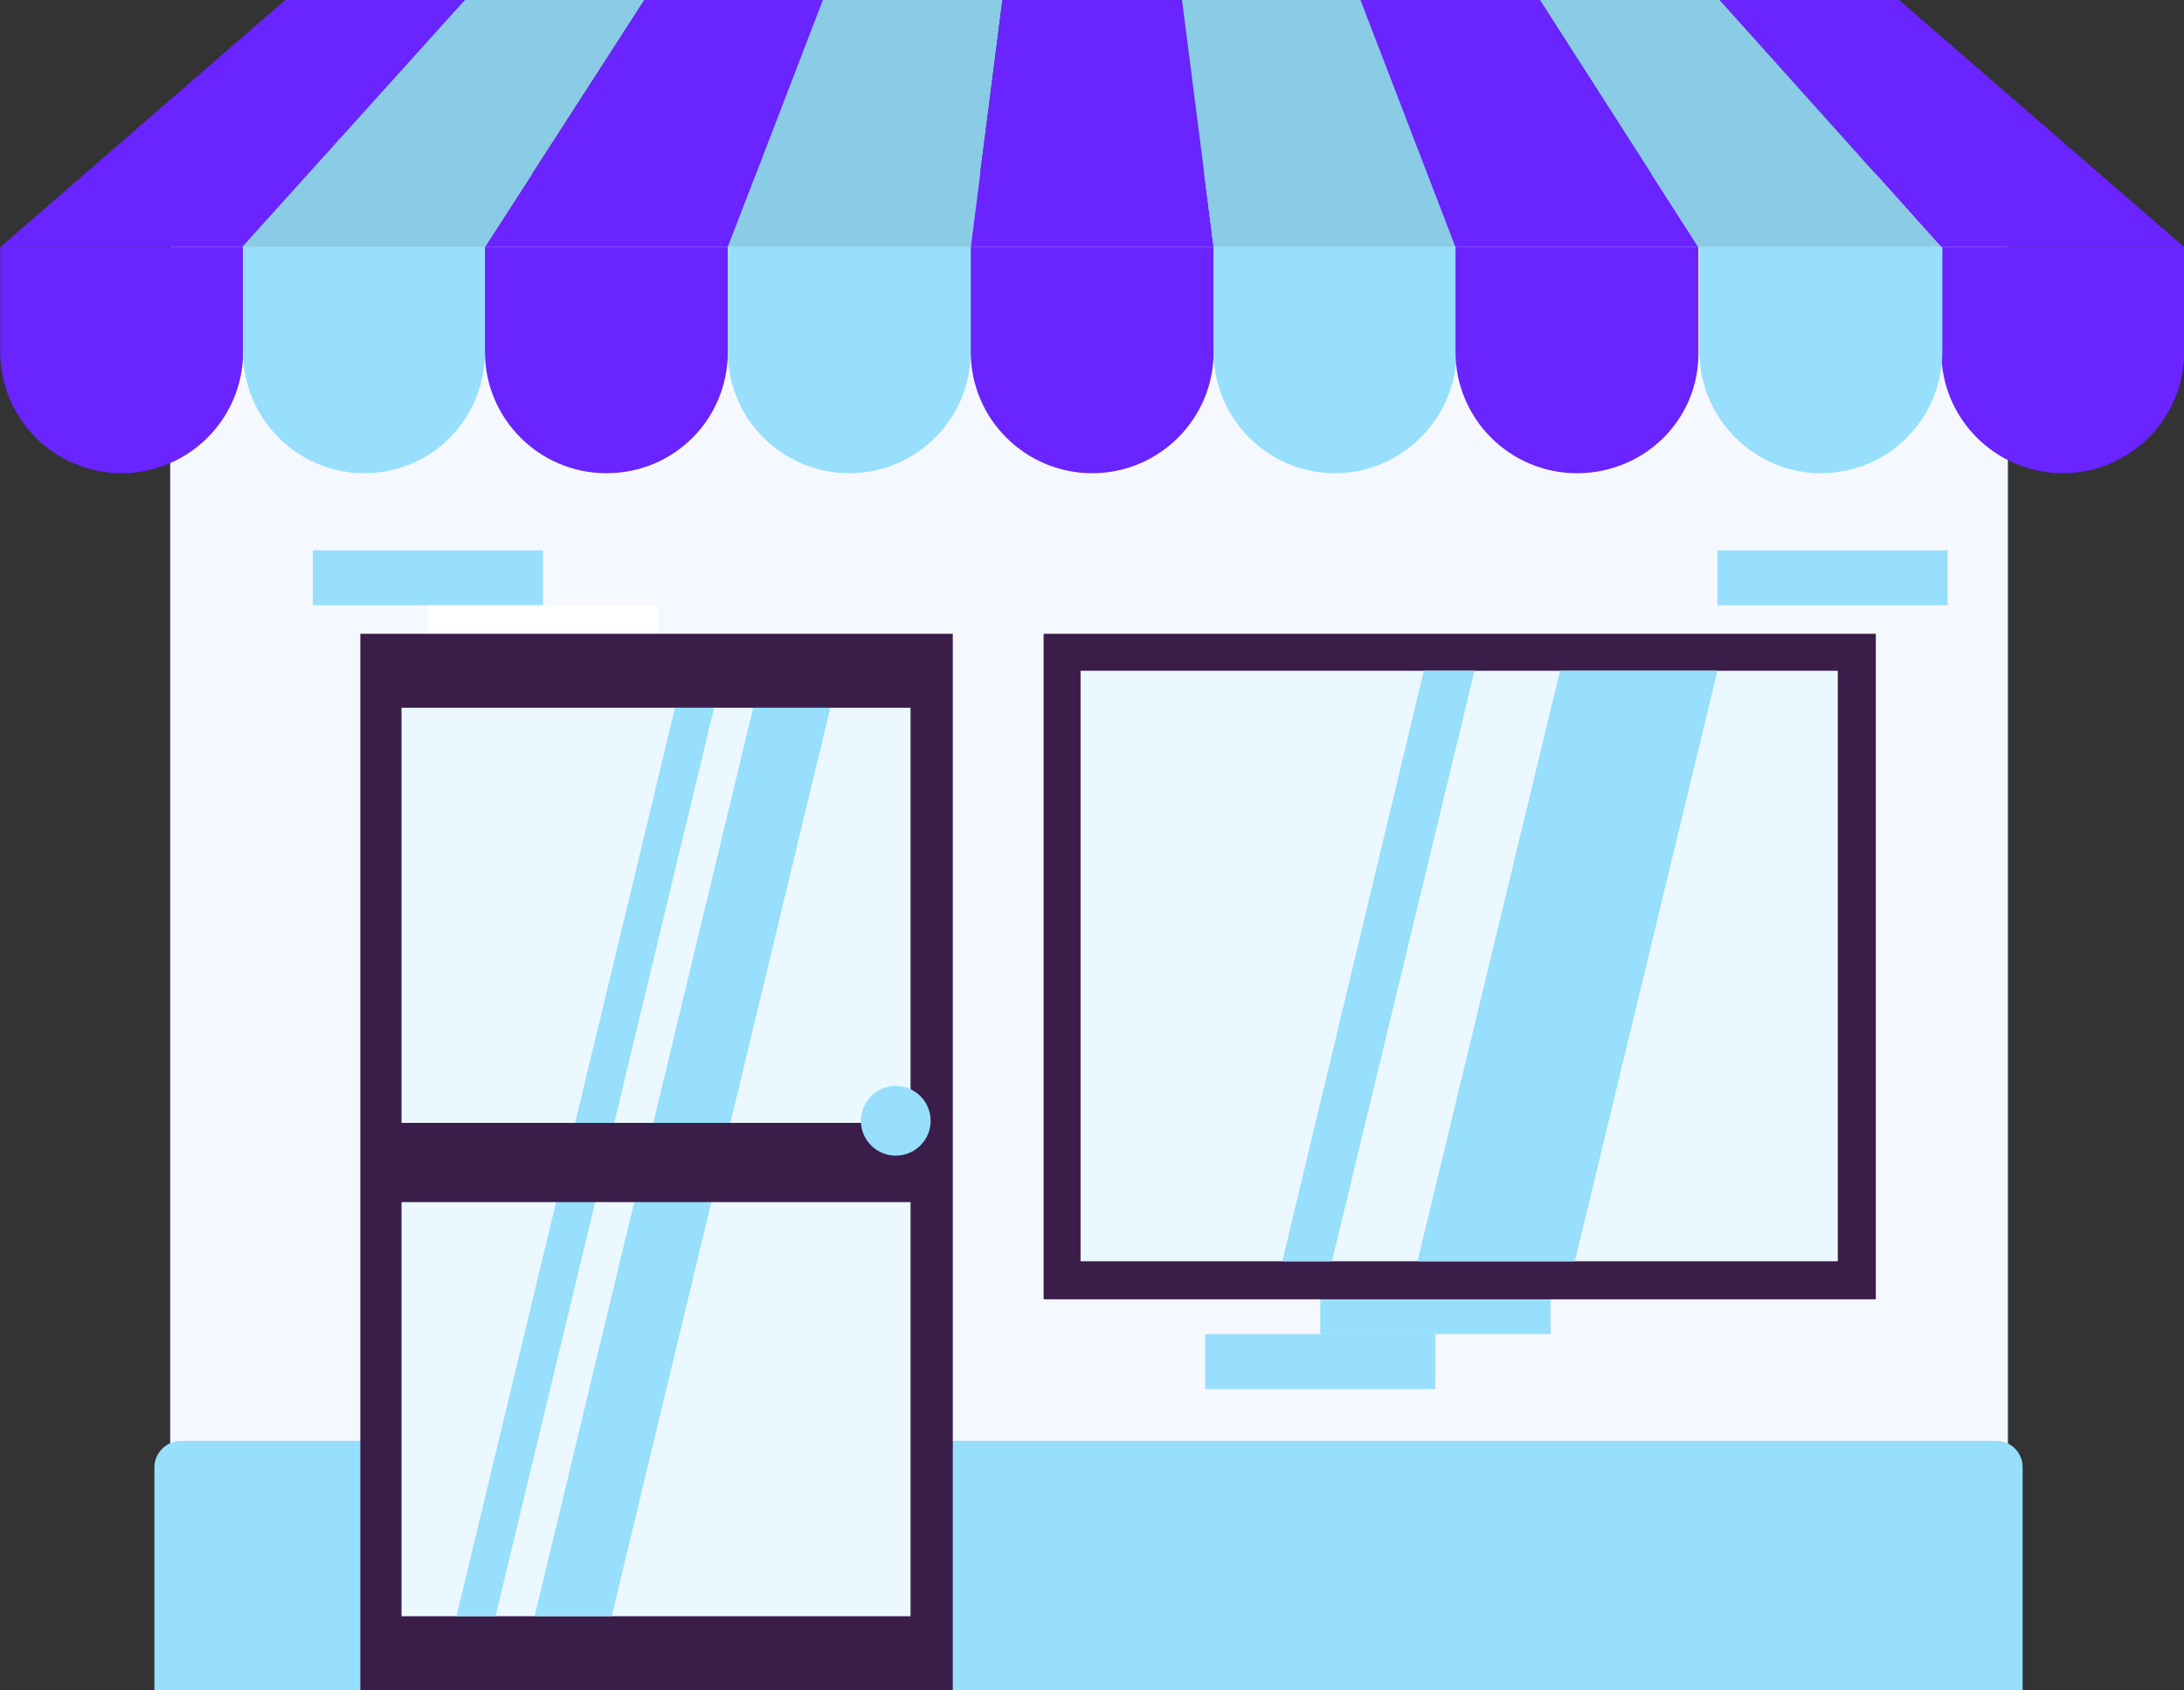 <?xml version="1.0" encoding="utf-8"?>
<!-- Generator: Adobe Illustrator 25.4.1, SVG Export Plug-In . SVG Version: 6.00 Build 0)  -->
<svg version="1.1" id="Capa_1" xmlns="http://www.w3.org/2000/svg" xmlns:xlink="http://www.w3.org/1999/xlink" x="0px" y="0px"
	 viewBox="0 0 206.8 160" style="enable-background:new 0 0 206.8 160;" xml:space="preserve">
<rect x="0" y="0" width="206.8" height="160" fill="#333333" stroke="none"/>
<style type="text/css">
	.st0{fill:#407BFF;}
	.st1{fill:#F6F8FF;}
	.st2{fill:#97DFFC;}
	.st3{fill:#FFFFFF;}
	.st4{fill:#3B1D4A;}
	.st5{fill:#EBF8FF;}
	.st6{fill:#6924FF;}
	.st7{fill:#8ACBE6;}
</style>
<g id="Grupo_280" transform="translate(-4941.984 1242.975)">
	<g id="freepik--store-2--inject-63" transform="translate(5014.003 -1183.979)">
		<rect id="Rectángulo_675" x="-55.9" y="-42.5" class="st0" width="174" height="143.5"/>
		<rect id="Rectángulo_676" x="-55.9" y="-42.5" class="st1" width="174" height="143.5"/>
		<path id="Trazado_1493" class="st2" d="M-54.9,77.4H117c1.4,0,2.5,1.1,2.5,2.5V101H-57.4V79.9C-57.4,78.5-56.2,77.4-54.9,77.4
			L-54.9,77.4z"/>
		<rect id="Rectángulo_677" x="-42.4" y="-6.9" class="st2" width="21.8" height="5.2"/>
		<rect id="Rectángulo_678" x="90.6" y="-6.9" class="st2" width="21.8" height="5.2"/>
		<rect id="Rectángulo_679" x="-31.5" y="-1.7" class="st3" width="21.8" height="5.2"/>
		<rect id="Rectángulo_680" x="53" y="62.1" class="st2" width="21.8" height="5.2"/>
		<rect id="Rectángulo_681" x="42.1" y="67.3" class="st2" width="21.8" height="5.2"/>
		<rect id="Rectángulo_682" x="-37.9" y="1" class="st4" width="56.1" height="100"/>
		<rect id="Rectángulo_683" x="26.8" y="1" class="st4" width="78.8" height="63"/>
		<rect id="Rectángulo_684" x="30.3" y="4.5" class="st5" width="71.7" height="55.9"/>
		<rect id="Rectángulo_685" x="-34" y="8" class="st5" width="48.2" height="86"/>
		<path id="Trazado_1494" class="st2" d="M-4.4,8l-20.7,86h-3.7L-8.1,8H-4.4z"/>
		<path id="Trazado_1495" class="st2" d="M6.6,8l-20.7,86h-7.3L-0.7,8H6.6z"/>
		<path id="Trazado_1496" class="st2" d="M67.6,4.5L54.1,60.4h-4.7L62.8,4.5H67.6z"/>
		<path id="Trazado_1497" class="st2" d="M90.6,4.5L77.1,60.4H62.2L75.7,4.5H90.6z"/>
		<rect id="Rectángulo_686" x="-35.4" y="47.3" class="st4" width="51.1" height="7.5"/>
		<g id="Trazado_1498">
			<polygon class="st6" points="-49,-35.6 -72,-35.6 -45,-59 -28,-59 			"/>
		</g>
		<path id="Trazado_1499" class="st7" d="M-26.1-35.6h-23L-28-59h17L-26.1-35.6z"/>
		<path id="Trazado_1500" class="st6" d="M-3.1-35.6h-23L-11-59H6L-3.1-35.6z"/>
		<path id="Trazado_1501" class="st7" d="M19.9-35.6h-23l9-23.4h17L19.9-35.6z"/>
		<path id="Trazado_1502" class="st6" d="M42.9-35.6h-23l3-23.4h17L42.9-35.6z"/>
		<path id="Trazado_1503" class="st7" d="M65.9-35.6h-23l-3-23.4h17L65.9-35.6z"/>
		<path id="Trazado_1504" class="st6" d="M88.8-35.6h-23l-9-23.4h17L88.8-35.6z"/>
		<path id="Trazado_1505" class="st6" d="M134.8-35.6h-23L90.8-59h17L134.8-35.6z"/>
		<path id="Trazado_1506" class="st7" d="M111.8-35.6h-23L73.8-59h17L111.8-35.6z"/>
		<g id="Trazado_1507">
			<path class="st6" d="M-60.5-14.2L-60.5-14.2c-6.3,0-11.5-5.1-11.5-11.5v-9.9h23v9.9C-49-19.3-54.2-14.2-60.5-14.2z"/>
		</g>
		<path id="Trazado_1508" class="st2" d="M-37.5-14.2L-37.5-14.2c-6.3,0-11.5-5.1-11.5-11.5l0,0v-9.9h22.9v9.9
			C-26.1-19.3-31.2-14.2-37.5-14.2z"/>
		<path id="Trazado_1509" class="st6" d="M-14.6-14.2L-14.6-14.2c-6.3,0-11.5-5.1-11.5-11.5l0,0v-9.9h23v9.9
			C-3.1-19.3-8.2-14.2-14.6-14.2L-14.6-14.2z"/>
		<path id="Trazado_1510" class="st2" d="M-3.1-35.6h23v9.9c0,6.3-5.1,11.5-11.5,11.5l0,0c-6.3,0-11.5-5.1-11.5-11.5l0,0L-3.1-35.6
			L-3.1-35.6z"/>
		<path id="Trazado_1511" class="st6" d="M31.4-14.2L31.4-14.2c-6.3,0-11.5-5.1-11.5-11.5l0,0v-9.9h23v9.9
			C42.9-19.3,37.7-14.2,31.4-14.2L31.4-14.2z"/>
		<path id="Trazado_1512" class="st2" d="M42.9-35.6h23v9.9c0,6.3-5.2,11.5-11.5,11.5l0,0l0,0c-6.3,0-11.5-5.1-11.5-11.5l0,0V-35.6
			L42.9-35.6L42.9-35.6z"/>
		<path id="Trazado_1513" class="st6" d="M77.3-14.2L77.3-14.2c-6.3,0-11.5-5.1-11.5-11.5l0,0v-9.9h23v9.9
			C88.9-19.3,83.7-14.2,77.3-14.2L77.3-14.2z"/>
		<path id="Trazado_1514" class="st6" d="M123.3-14.2L123.3-14.2c-6.3,0-11.5-5.1-11.5-11.5l0,0v-9.9h23v9.9
			C134.8-19.3,129.6-14.2,123.3-14.2L123.3-14.2z"/>
		<path id="Trazado_1515" class="st2" d="M88.9-35.6h23v9.9c0,6.3-5.1,11.5-11.5,11.5l0,0c-6.3,0-11.5-5.2-11.5-11.5V-35.6
			L88.9-35.6z"/>
		<circle id="Elipse_93" class="st2" cx="12.8" cy="47.1" r="3.3"/>
	</g>
</g>
</svg>
